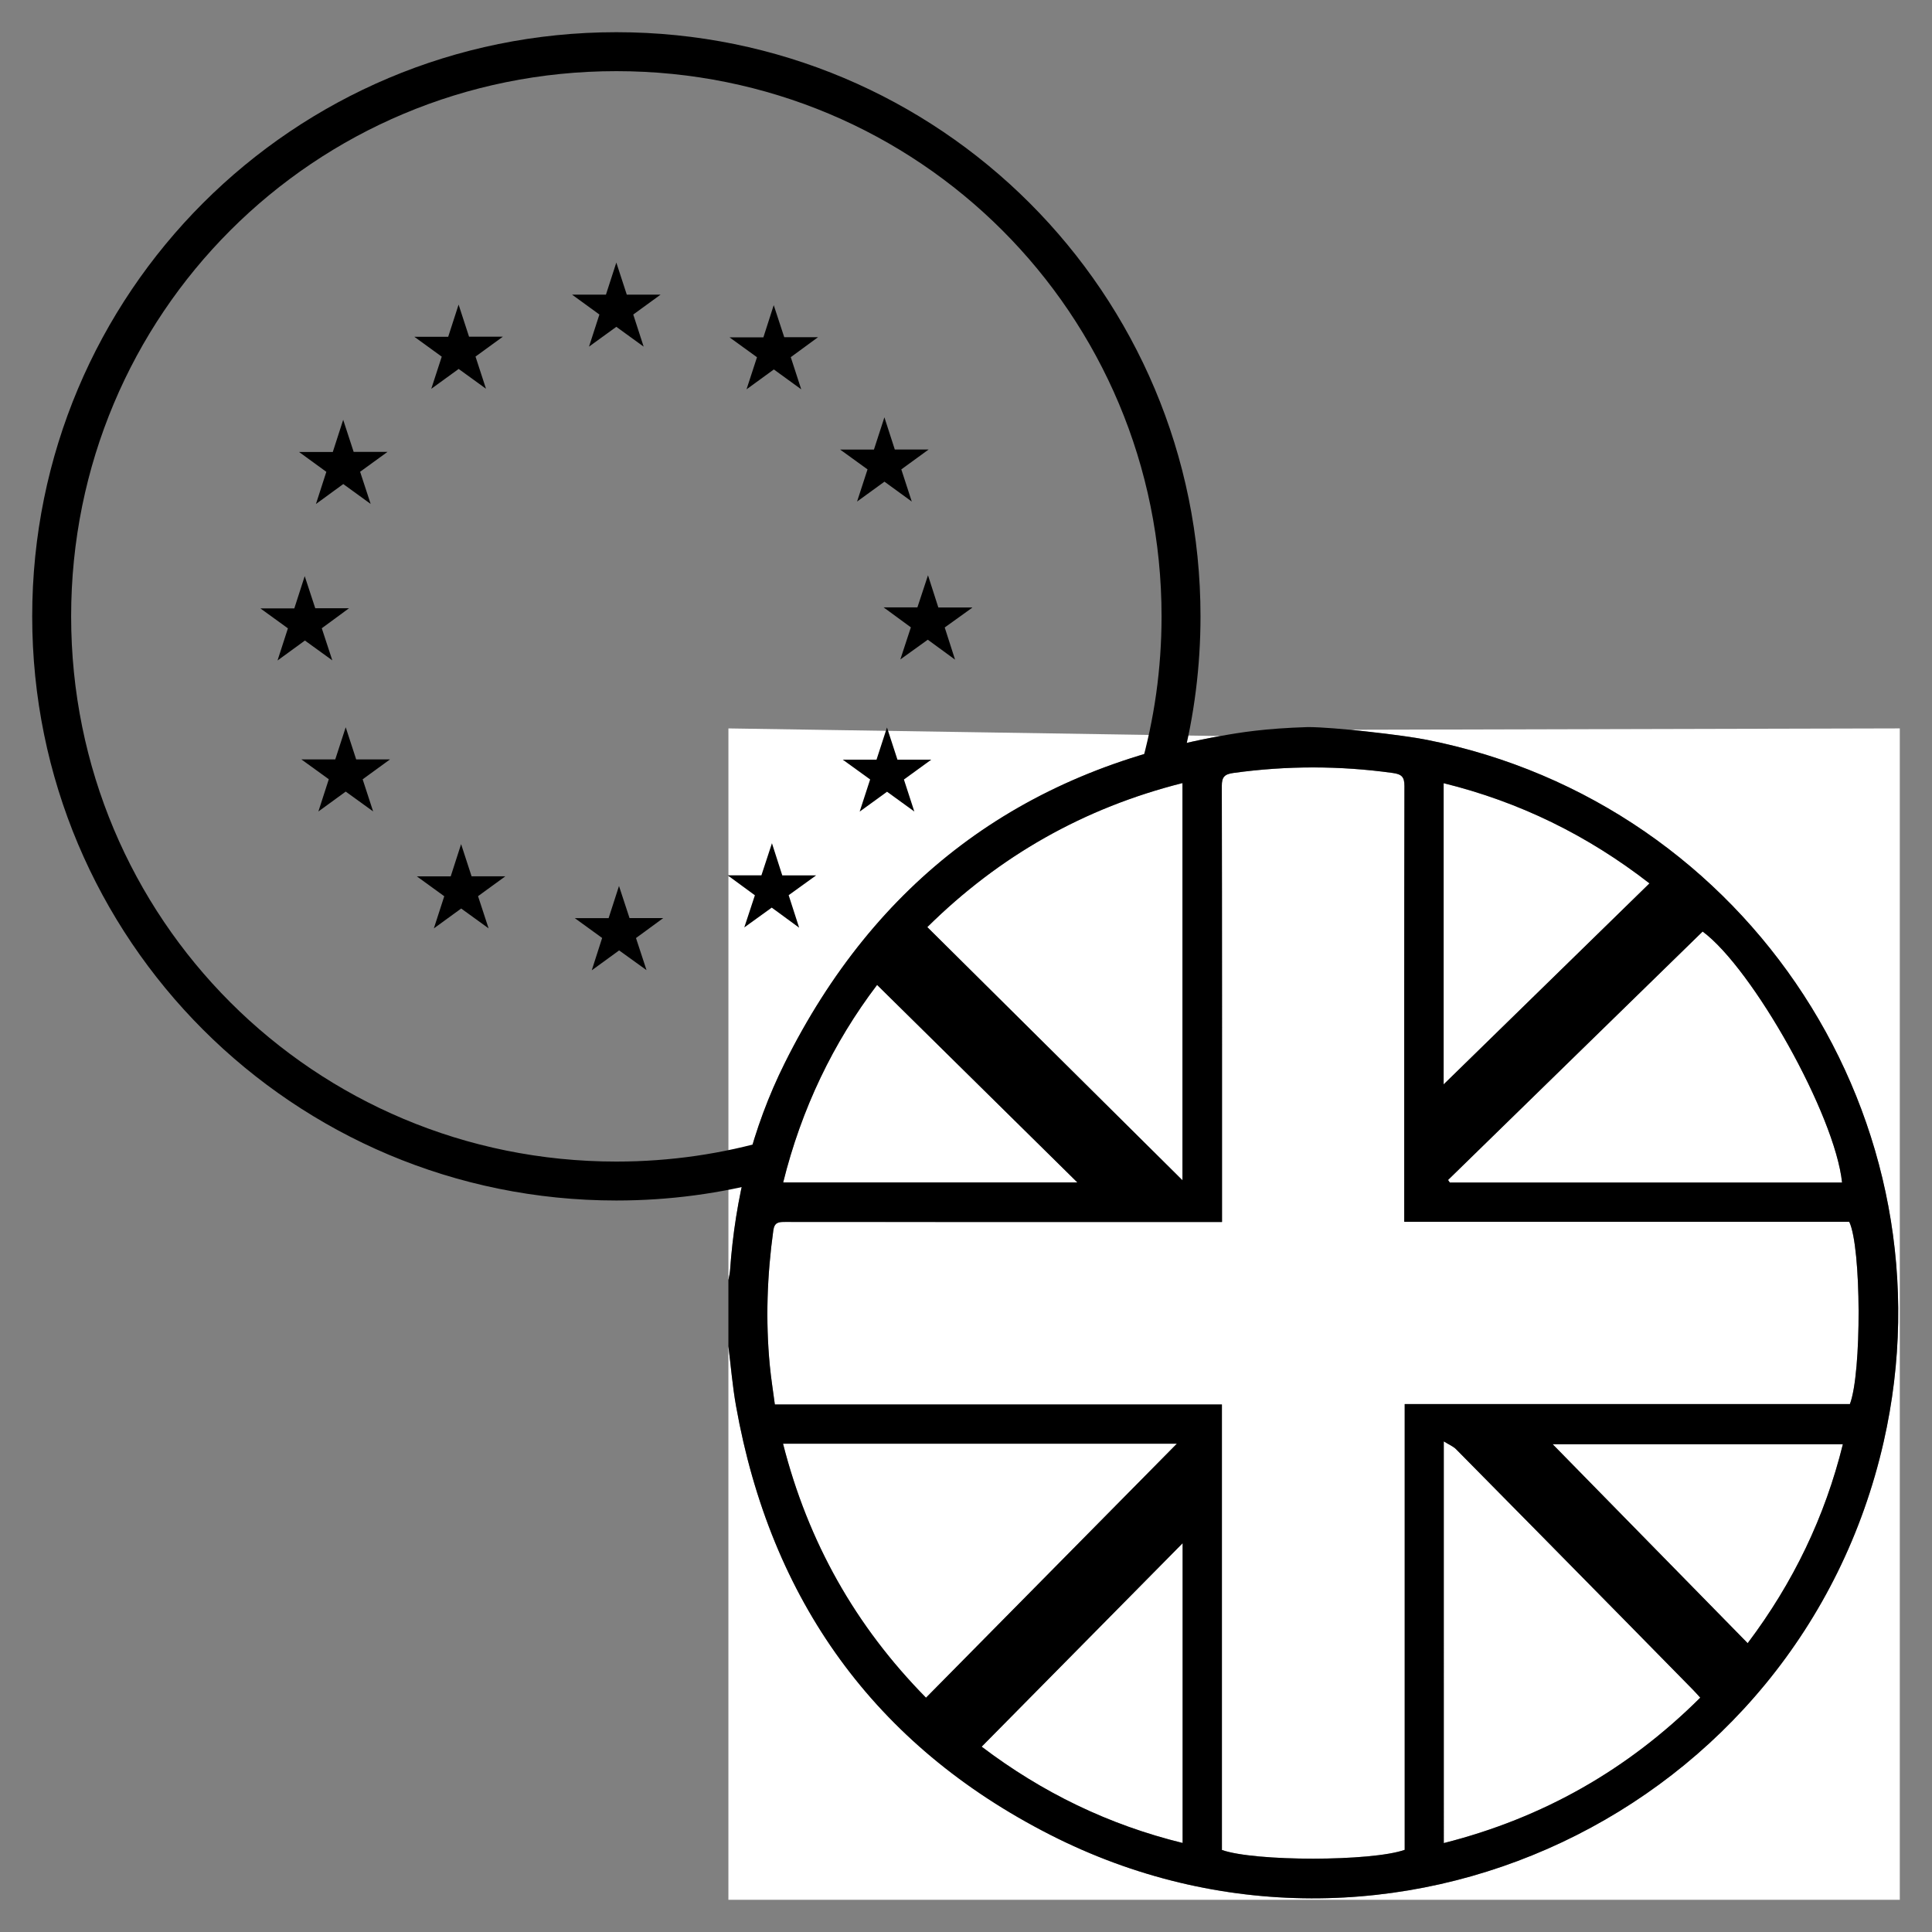 <?xml version="1.0" encoding="utf-8"?>
<!-- Generator: Adobe Illustrator 17.0.0, SVG Export Plug-In . SVG Version: 6.00 Build 0)  -->
<!DOCTYPE svg PUBLIC "-//W3C//DTD SVG 1.1//EN" "http://www.w3.org/Graphics/SVG/1.1/DTD/svg11.dtd">
<svg version="1.1" id="Layer_1" xmlns="http://www.w3.org/2000/svg" xmlns:xlink="http://www.w3.org/1999/xlink" x="0px" y="0px"
	 width="150px" height="150px" viewBox="1111.577 958.5 150 150" enable-background="new 1111.577 958.5 150 150"
	 xml:space="preserve">
<rect x="1111.577" y="958.5" width="150" height="150" fill="#808080" stroke="none"/>
<g>
	<path fill="#FFFFFF" d="M1259.077,1015.053c0,30.316,0,60.631,0,90.947c-30.316,0-60.631,0-90.947,0c0-14.325,0-28.651,0-42.976
		c0.193,1.543,0.319,3.099,0.591,4.628c2.683,15.074,10.761,26.351,24.37,33.29c26.31,13.416,58.183-1.697,64.732-30.493
		c5.65-24.84-10.401-49.541-35.449-54.505c-1.947-0.386-3.941-0.528-5.913-0.787 M1206.322,1015.645
		c-15.529,2.795-26.802,11.303-33.823,25.404c-2.517,5.055-3.851,10.466-4.241,16.103c-0.017,0.244-0.084,0.485-0.127,0.727
		c0-14.262,0-28.525,0-42.825 M1220.601,1053.361c11.593,0,23.085,0,34.55,0c0.945,1.958,0.974,11.756,0.05,14.153
		c-11.476,0-22.971,0-34.564,0c0,11.579,0,23.111,0,34.607c-2.564,0.912-11.662,0.912-14.192,0.01c0-11.488,0-23.002,0-34.589
		c-11.584,0-23.097,0-34.71,0c-0.137-1.049-0.297-2.037-0.392-3.032c-0.335-3.505-0.208-6.998,0.274-10.484
		c0.089-0.641,0.433-0.656,0.928-0.655c10.944,0.009,21.888,0.007,32.833,0.007c0.323,0,0.647,0,1.075,0c0-0.38,0-0.697,0-1.015
		c0-10.944,0.007-21.888-0.016-32.833c-0.001-0.71,0.217-0.922,0.905-1.017c4.124-0.57,8.238-0.572,12.361,0.001
		c0.676,0.094,0.916,0.287,0.914,1.008c-0.024,10.944-0.017,21.888-0.017,32.833
		C1220.601,1052.653,1220.601,1052.953,1220.601,1053.361z M1223.672,1101.597c0-10.364,0-20.66,0-31.188
		c0.4,0.25,0.728,0.379,0.954,0.608c4.377,4.425,8.743,8.861,13.109,13.297c1.768,1.796,3.533,3.594,5.298,5.393
		c0.173,0.177,0.336,0.364,0.552,0.599C1237.968,1095.897,1231.373,1099.647,1223.672,1101.597z M1183.573,1030.48
		c5.595-5.53,12.159-9.251,19.81-11.182c0,10.353,0,20.642,0,30.839C1196.819,1043.623,1190.23,1037.085,1183.573,1030.48z
		 M1224.004,1050.113c6.578-6.419,13.156-12.839,19.765-19.289c3.881,2.878,10.27,14.217,10.826,19.488c-10.154,0-20.305,0-30.456,0
		C1224.094,1050.246,1224.049,1050.179,1224.004,1050.113z M1172.371,1070.587c10.191,0,20.291,0,30.579,0
		c-6.536,6.619-12.97,13.134-19.478,19.723C1177.994,1084.748,1174.318,1078.226,1172.371,1070.587z M1223.661,1042.692
		c0-7.54,0-15.418,0-23.385c5.896,1.456,11.168,4.042,15.981,7.779C1234.246,1032.354,1228.887,1037.588,1223.661,1042.692z
		 M1187.794,1094.111c4.712,3.571,9.86,6.068,15.603,7.477c0-7.753,0-15.403,0-23.275
		C1198.112,1083.664,1192.968,1088.872,1187.794,1094.111z M1195.222,1050.302c-5.214-5.142-10.372-10.229-15.548-15.334
		c-3.396,4.471-5.874,9.617-7.291,15.334C1180.015,1050.302,1187.586,1050.302,1195.222,1050.302z M1254.657,1070.63
		c-7.514,0-14.967,0-22.531,0c5.086,5.189,10.078,10.282,15.14,15.446C1250.811,1081.367,1253.263,1076.265,1254.657,1070.63z"/>
	<path d="M1204.784,1006.354c0,3.919-0.494,7.72-1.423,11.345c-1.085,0.033-2.161,0.114-3.237,0.407
		c1.065-3.728,1.636-7.67,1.636-11.752c0-23.477-18.853-42.33-42.33-42.33c-23.477,0-42.33,18.853-42.33,42.33
		c0,23.477,18.853,42.33,42.33,42.33c4.204,0,8.26-0.605,12.086-1.733c-0.248,1.026-0.269,2.109-0.163,3.181
		c-3.797,1.027-7.794,1.575-11.922,1.575c-25.1,0-45.354-20.254-45.354-45.353c0-25.1,20.254-45.354,45.354-45.354
		C1184.531,961,1204.784,981.254,1204.784,1006.354z"/>
	<path d="M1147.181,982.145l0.813,2.497h2.623l-2.121,1.543l0.813,2.497l-2.121-1.537l-2.127,1.543l0.813-2.497l-2.127-1.543h2.628
		l0.807-2.497 M1138.222,991.093l0.813,2.492h2.628l-2.127,1.543l0.818,2.497l-2.126-1.543l-2.121,1.548l0.807-2.497l-2.121-1.543
		h2.623L1138.222,991.093 M1183.676,993.4l-2.121,1.543l0.812,2.497l-2.121-1.543l-2.126,1.543l0.812-2.497l-2.126-1.538h2.623
		l0.813-2.503l0.807,2.497L1183.676,993.4 M1187.057,1005.685l-2.132,1.532l0.802,2.498l-2.116-1.549l-2.132,1.532l0.818-2.492
		l-2.116-1.549h2.623l0.823-2.492l0.802,2.498h2.628 M1182.569,1021.509l-2.121-1.538l-2.127,1.543l0.813-2.497l-2.127-1.538h2.623
		l0.812-2.497l0.813,2.497h2.628l-2.126,1.543l0.812,2.497 M1157.525,1033.821l0.802-2.498l-2.121-1.538h2.623l0.807-2.497
		l0.818,2.492h2.617l-2.116,1.549l0.818,2.492l-2.127-1.532l-2.121,1.543 M1145.262,1030.576l0.807-2.492l-2.127-1.543h2.628
		l0.807-2.503l0.813,2.497h2.623l-2.121,1.543l0.818,2.497l-2.127-1.538l-2.121,1.543 M1159.428,978.885l0.813,2.492h2.623
		l-2.121,1.543l0.807,2.492l-2.121-1.538l-2.121,1.538l0.807-2.492l-2.121-1.543h2.628L1159.428,978.885 M1173.616,1030.522
		l-2.121-1.554l-2.132,1.538l0.823-2.497l-2.116-1.549h2.623l0.818-2.492l0.802,2.497h2.628l-2.132,1.537l0.807,2.503
		 M1171.647,982.184l0.818,2.497h2.623l-2.116,1.549l0.812,2.497l-2.126-1.543l-2.121,1.543l0.813-2.492l-2.132-1.543h2.628
		l0.802-2.497 M1131.805,1005.734h2.623l0.807-2.503l0.818,2.492h2.623l-2.116,1.554l0.818,2.492l-2.127-1.538l-2.127,1.549
		l0.807-2.497l-2.127-1.54 M1136.298,1021.497l0.807-2.497l-2.127-1.538h2.628l0.812-2.498l0.813,2.498h2.623l-2.121,1.543
		l0.813,2.492l-2.127-1.538l-2.121,1.543"/>
	<path d="M1213.125,1014.95c2.036,0,7.303,0.608,9.249,0.994c25.048,4.964,41.099,29.664,35.449,54.505
		c-6.549,28.796-38.422,43.909-64.732,30.493c-13.609-6.939-21.687-18.216-24.37-33.29c-0.272-1.529-0.397-3.085-0.591-4.628
		c0-1.715,0-3.43,0-5.145c0.044-0.242,0.11-0.483,0.127-0.727c0.391-5.638,1.725-11.048,4.241-16.103
		c7.02-14.101,18.294-22.609,33.823-25.404C1207.852,1015.369,1209.768,1015.053,1213.125,1014.95 M1220.601,1053.361
		c0-0.408,0-0.708,0-1.008c0-10.944-0.007-21.888,0.017-32.833c0.002-0.722-0.238-0.915-0.914-1.008
		c-4.124-0.573-8.238-0.57-12.361-0.001c-0.688,0.095-0.907,0.306-0.905,1.017c0.023,10.944,0.016,21.888,0.016,32.833
		c0,0.318,0,0.635,0,1.015c-0.428,0-0.752,0-1.075,0c-10.944,0-21.888,0.002-32.833-0.006c-0.496,0-0.84,0.014-0.928,0.655
		c-0.482,3.487-0.609,6.98-0.274,10.485c0.095,0.995,0.255,1.983,0.392,3.032c11.613,0,23.125,0,34.71,0c0,11.587,0,23.101,0,34.589
		c2.529,0.903,11.627,0.903,14.192-0.01c0-11.496,0-23.028,0-34.607c11.594,0,23.088,0,34.564,0
		c0.924-2.396,0.895-12.194-0.05-14.153C1243.686,1053.361,1232.194,1053.361,1220.601,1053.361z M1223.672,1101.597
		c7.701-1.95,14.297-5.7,19.913-11.291c-0.216-0.235-0.379-0.422-0.552-0.599c-1.765-1.799-3.53-3.597-5.298-5.393
		c-4.367-4.435-8.732-8.872-13.109-13.297c-0.227-0.229-0.555-0.358-0.955-0.608
		C1223.672,1080.937,1223.672,1091.233,1223.672,1101.597z M1183.573,1030.48c6.657,6.605,13.246,13.143,19.81,19.656
		c0-10.196,0-20.485,0-30.839C1195.732,1021.229,1189.168,1024.95,1183.573,1030.48z M1224.004,1050.113
		c0.045,0.067,0.09,0.133,0.135,0.199c10.151,0,20.301,0,30.456,0c-0.555-5.271-6.944-16.611-10.826-19.488
		C1237.16,1037.274,1230.582,1043.693,1224.004,1050.113z M1172.371,1070.587c1.946,7.639,5.623,14.161,11.101,19.723
		c6.508-6.589,12.942-13.104,19.478-19.723C1192.663,1070.587,1182.562,1070.587,1172.371,1070.587z M1223.661,1042.692
		c5.226-5.104,10.585-10.337,15.981-15.607c-4.813-3.736-10.085-6.323-15.981-7.779
		C1223.661,1027.274,1223.661,1035.151,1223.661,1042.692z M1203.396,1078.314c-5.285,5.351-10.428,10.559-15.603,15.798
		c4.713,3.571,9.86,6.068,15.603,7.477C1203.396,1093.836,1203.396,1086.185,1203.396,1078.314z M1172.383,1050.302
		c7.632,0,15.203,0,22.839,0c-5.214-5.142-10.372-10.229-15.548-15.334C1176.277,1039.439,1173.8,1044.585,1172.383,1050.302z
		 M1247.266,1086.076c3.545-4.709,5.998-9.811,7.391-15.446c-7.514,0-14.967,0-22.531,0
		C1237.211,1075.819,1242.203,1080.911,1247.266,1086.076z"/>
</g>
</svg>
